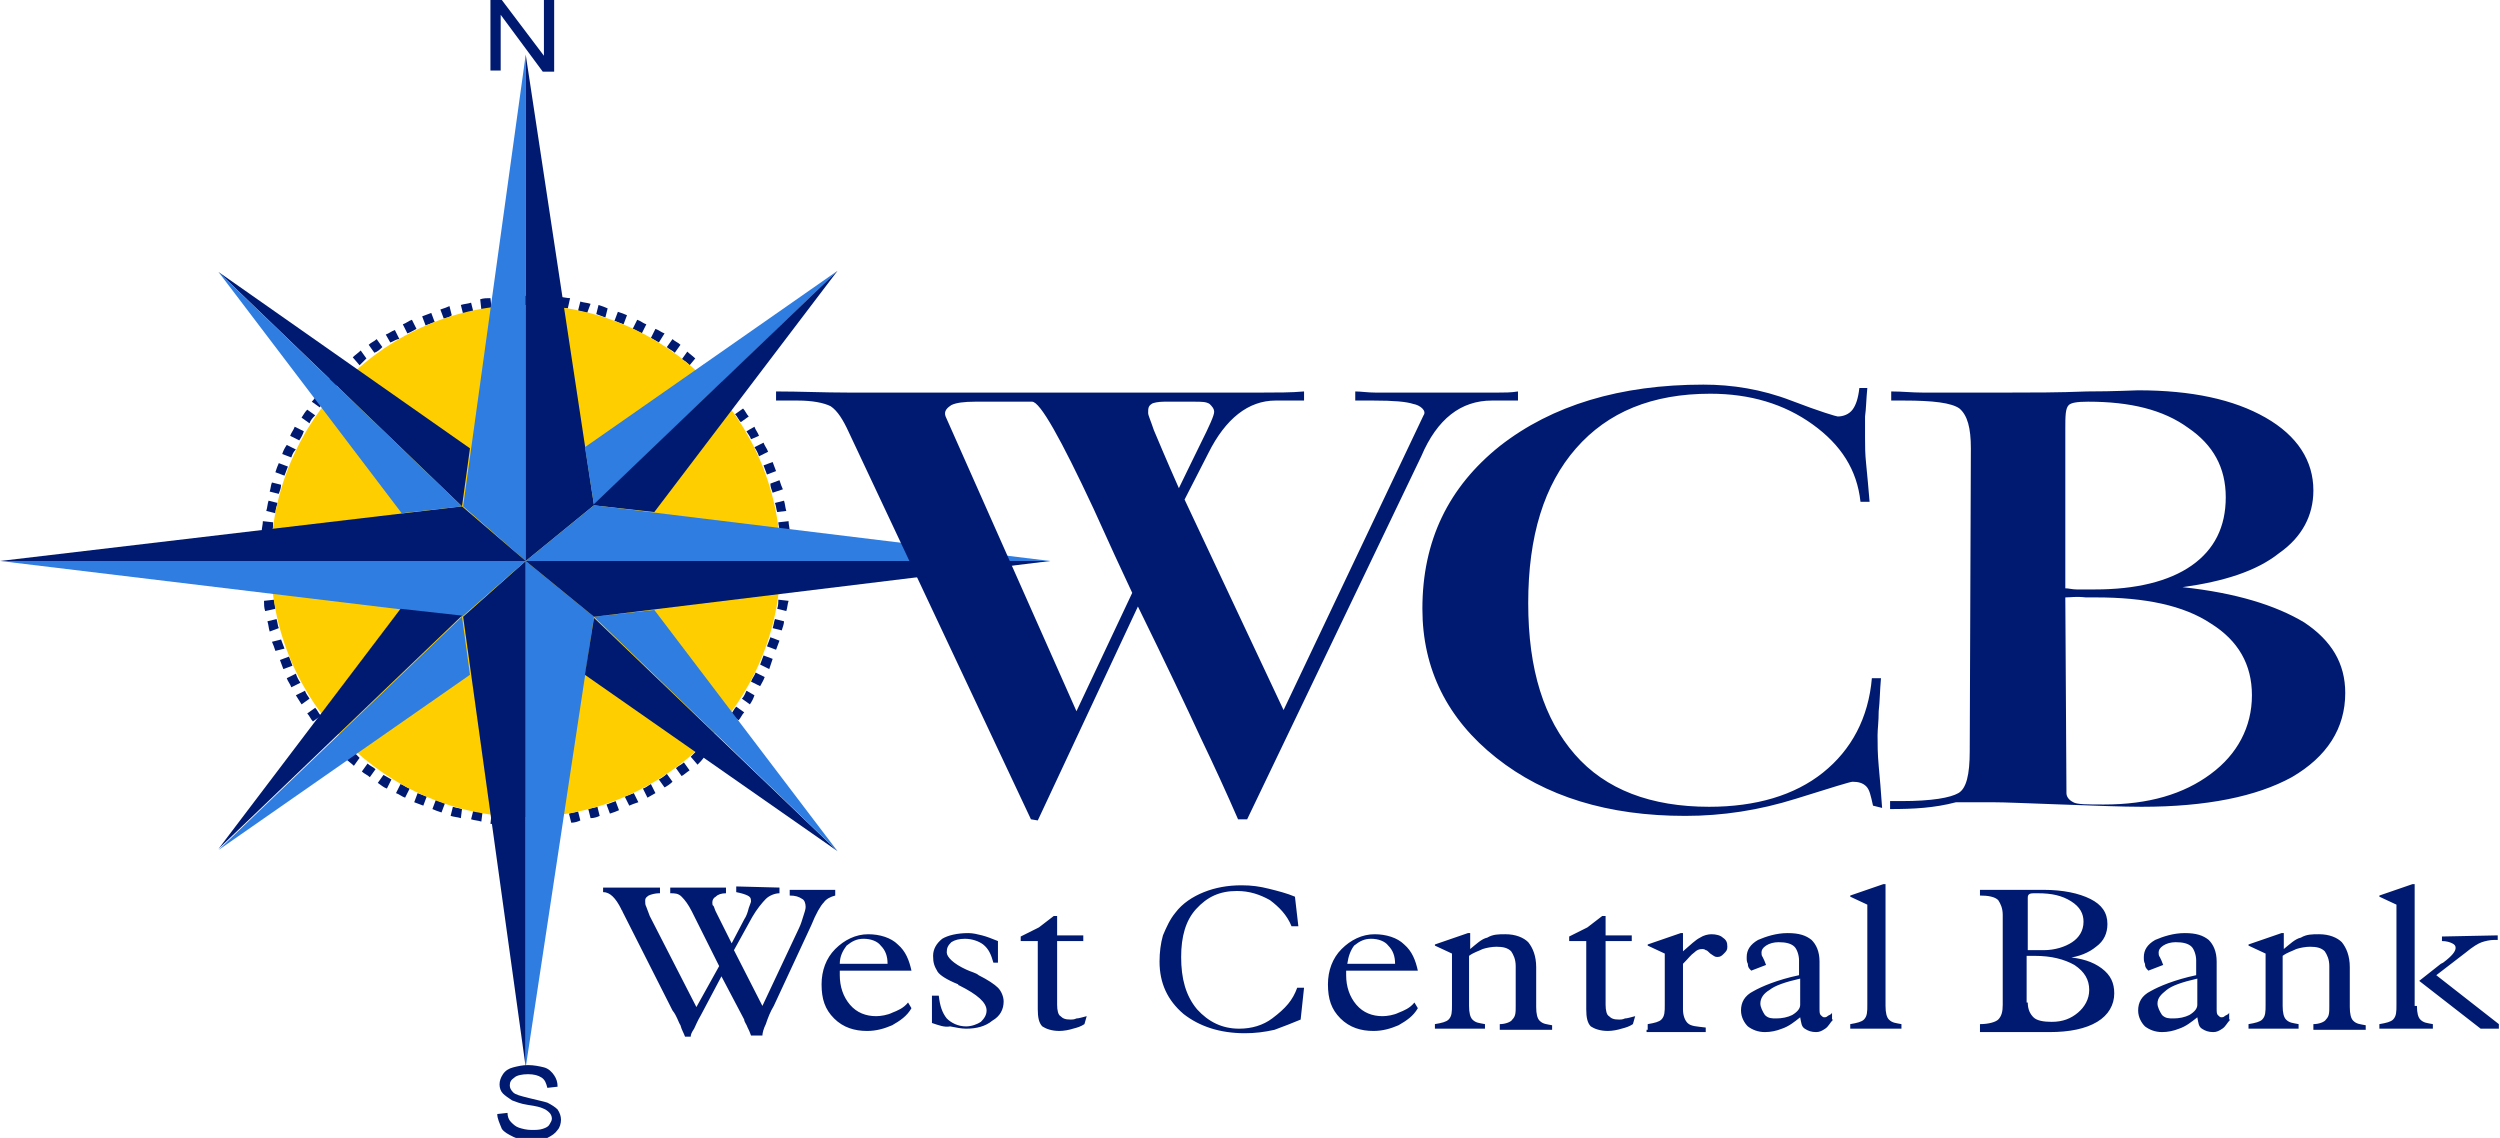 <svg version="1.1" id="Layer_1" xmlns="http://www.w3.org/2000/svg" x="0" y="0" viewBox="0 0 219.7 100" xml:space="preserve"><style>.st0,.st2{fill:#001a71}.st2,.st3{fill-rule:evenodd;clip-rule:evenodd}.st3{fill:#2f7de1}</style><path class="st0" d="M46.7 72.6v-.9h.8l.1.9h-.9zm-.9 0c-.3 0-.6 0-.9-.1l.1-.9c.3 0 .6 0 .8.1v.9zm2.6-.1l-.1-.9c.3 0 .6-.1.8-.1l.1.9c-.2.1-.5.1-.8.1zm-4.4 0c-.3 0-.6-.1-.9-.1l.1-.9c.3 0 .6.1.8.1v.9zm6.2-.2l-.2-.8c.3-.1.6-.1.8-.2l.2.8c-.2.1-.5.2-.8.2zm-7.9-.1c-.3-.1-.6-.1-.9-.2l.2-.8c.3.1.6.1.8.2l-.1.8zm9.6-.3l-.2-.8c.3-.1.5-.1.8-.2l.2.8c-.2.1-.5.2-.8.2zm-11.4 0c-.3-.1-.6-.1-.9-.2l.2-.8c.3.1.5.1.8.2l-.1.8zm13.1-.4l-.3-.8c.3-.1.5-.2.8-.3l.3.8c-.2.1-.5.2-.8.3zm-14.8-.1c-.3-.1-.6-.2-.8-.3l.3-.8c.3.1.5.2.8.3l-.3.8zm16.5-.6l-.4-.8c.3-.1.5-.2.8-.3l.4.8c-.3.1-.6.2-.8.3zm-18.1 0c-.3-.1-.5-.2-.8-.3l.3-.8c.3.1.5.2.8.3l-.3.8zm-1.6-.7c-.3-.1-.5-.3-.8-.4l.4-.8c.3.1.5.3.8.4l-.4.8zm21.3 0l-.4-.8c.3-.1.5-.3.7-.4l.4.8c-.2.1-.5.3-.7.4zM34 69.3c-.3-.1-.5-.3-.8-.5l.5-.7c.2.1.5.3.7.4l-.4.8zm24.4-.1l-.5-.7c.2-.1.5-.3.7-.5l.5.7c-.2.2-.5.4-.7.5zm-25.9-.9c-.2-.2-.5-.3-.7-.5l.5-.7c.2.2.5.3.7.5l-.5.7zm27.4-.1l-.5-.7c.2-.2.5-.3.7-.5l.5.7c-.3.2-.5.4-.7.5zm-28.8-.9c-.2-.2-.5-.4-.7-.6l.6-.7.6.6-.5.7zm30.2-.1l-.6-.7.6-.6.6.6c-.2.3-.4.5-.6.7zm-31.5-1.1l-.6-.6.6-.6.6.6-.6.6zm32.8-.1l-.6-.7.6-.6.6.6c-.2.3-.4.5-.6.7zm-34-1.2c-.2-.2-.4-.5-.6-.7l.7-.5c.2.2.4.4.5.6l-.6.6zm35.2-.1l-.7-.6c.2-.2.4-.4.5-.7l.7.5c-.1.3-.3.6-.5.8zm-36.3-1.3c-.2-.2-.3-.5-.5-.7l.7-.5c.2.2.3.5.5.7l-.7.5zm37.4-.1l-.7-.5c.2-.2.3-.5.5-.7l.7.5c-.2.2-.3.5-.5.7zm-38.4-1.4c-.2-.3-.3-.5-.5-.8l.8-.4c.1.3.3.5.4.7l-.7.5zm39.4 0l-.7-.5c.2-.2.3-.5.4-.7l.7.4c-.1.3-.2.5-.4.8zm-40.3-1.5c-.1-.3-.3-.5-.4-.8l.8-.4c.1.3.2.5.4.8l-.8.4zm41.2-.1l-.8-.4c.1-.3.3-.5.4-.8l.8.4c-.1.3-.3.6-.4.8zm-41.9-1.5c-.1-.3-.2-.5-.3-.8l.8-.3c.1.3.2.5.3.8l-.8.3zm42.7 0l-.8-.4c.1-.3.2-.5.3-.8l.8.3-.3.9zm-43.4-1.6c-.1-.3-.2-.6-.3-.8l.8-.2c.1.3.2.5.3.8l-.8.2zm44-.1l-.8-.3c.1-.3.2-.5.3-.8l.8.3c-.1.3-.2.5-.3.8zm-44.5-1.6c-.1-.3-.1-.6-.2-.9l.8-.2c.1.3.1.6.2.8l-.8.3zm45-.1l-.8-.2c.1-.3.1-.5.2-.8l.8.2c0 .2-.1.5-.2.8zm-45.4-1.7c-.1-.3-.1-.6-.1-.9l.9-.1c0 .3.1.6.1.8l-.9.2zm45.8 0l-.8-.2c.1-.3.1-.6.1-.8l.9.1c-.1.3-.1.6-.2.9zm-46-1.7c0-.3-.1-.6-.1-.9l.9-.1c0 .3 0 .6.1.8l-.9.2zm46.3-.1l-.9-.1c0-.3.1-.6.1-.8l.9.1c0 .3-.1.5-.1.8zM23 50.2v-.9h.9v.8l-.9.1zm46.5 0h-.9v-.9h.9v.9zm-45.7-1.7h-.9v-.9l.9.1c.1.2 0 .5 0 .8zm44.9-.1c0-.3 0-.6-.1-.8l.9-.1c0 .3 0 .6.1.9h-.9zm-44.8-1.6l-.9-.1c0-.3.1-.6.1-.9l.9.1c0 .3 0 .6-.1.9zm44.6-.1c0-.3-.1-.6-.1-.8l.9-.1c0 .3.1.6.1.9h-.9zm-44.3-1.6l-.8-.2c.1-.3.1-.6.2-.9l.8.2c-.1.3-.2.6-.2.9zm44.1-.1c-.1-.3-.1-.6-.2-.8l.8-.2c.1.3.1.6.2.9l-.8.1zm-43.8-1.6l-.8-.2c.1-.3.1-.6.2-.8l.8.2c0 .3-.1.5-.2.8zm43.4-.1c-.1-.3-.2-.5-.2-.8l.8-.3c.1.3.2.6.3.8l-.9.3zM25 41.8l-.8-.3c.1-.3.2-.6.3-.8l.8.3c-.1.3-.2.5-.3.8zm42.4-.1c-.1-.3-.2-.5-.3-.8l.8-.3c.1.3.2.5.3.8l-.8.3zm-41.8-1.5l-.8-.3c.1-.3.2-.5.4-.8l.8.4c-.2.2-.3.4-.4.7zm41.1-.1c-.1-.3-.2-.5-.4-.8l.8-.4c.1.3.3.5.4.8l-.8.4zm-40.4-1.4l-.8-.4c.1-.3.3-.5.4-.8l.8.4c-.1.3-.2.5-.4.8zm39.7-.1c-.1-.3-.3-.5-.4-.7l.7-.4c.1.3.3.5.4.8l-.7.3zm-38.8-1.4l-.7-.5c.2-.3.3-.5.5-.7l.7.5c-.2.2-.4.4-.5.7zm37.9-.1c-.2-.2-.3-.5-.5-.7l.7-.5c.2.2.3.5.5.7l-.7.5zm-37-1.3l-.7-.5c.2-.2.4-.5.5-.7l.7.5c-.2.2-.3.4-.5.7zm36-.1c-.2-.2-.3-.5-.5-.7l.7-.5c.2.2.4.5.5.7l-.7.5zm-34.9-1.3l-.7-.6c.2-.2.4-.4.6-.7l.6.6c-.2.3-.4.5-.5.7zm33.9 0l-.6-.6.6-.6c.2.2.4.4.6.7l-.6.5zm-1.2-1.2l-.6-.6.6-.6.6.6-.6.6zm-31.6 0l-.6-.6.6-.6.6.6-.6.6zm30.3-1.1c-.2-.2-.4-.4-.7-.5l.5-.7c.2.2.5.4.7.6l-.5.6zm-29 0l-.6-.7c.2-.2.5-.4.7-.6l.5.7-.6.6zm1.3-1.1l-.5-.7c.2-.2.5-.3.7-.5l.5.7c-.2.2-.4.4-.7.5zm26.4 0c-.2-.2-.5-.3-.7-.5l.5-.7c.2.2.5.3.7.5l-.5.7zm-25-.9l-.4-.7c.3-.1.5-.3.8-.4l.4.8c-.3 0-.5.2-.8.3zm23.6 0c-.2-.1-.5-.3-.7-.4l.4-.8c.3.1.5.3.8.4l-.5.8zm-22.1-.8l-.4-.8c.3-.1.5-.3.8-.4l.4.8c-.2.1-.5.3-.8.4zm20.6 0c-.3-.1-.5-.3-.8-.4l.4-.8c.3.1.5.3.8.4l-.4.8zm-19-.7l-.3-.8c.3-.1.5-.2.8-.3l.3.8c-.3.1-.5.2-.8.3zm17.4-.1c-.3-.1-.5-.2-.8-.3l.3-.8c.3.1.6.2.8.3l-.3.8zM39 28l-.3-.8c.3-.1.6-.2.8-.3l.2.8c-.2.2-.4.2-.7.3zm14.2-.1c-.3-.1-.5-.2-.8-.3l.2-.8c.3.1.6.2.8.3l-.2.8zm-12.5-.3l-.2-.8c.3-.1.6-.1.9-.2l.2.8c-.4 0-.7.1-.9.2zm10.9-.1c-.3-.1-.6-.1-.8-.2l.2-.8c.3.1.6.1.9.2l-.3.8zm-9.3-.3l-.1-.9c.3-.1.6-.1.9-.1l.1.9c-.3 0-.6.1-.9.1zm7.6-.1c-.3 0-.6-.1-.8-.1l.1-.9c.3 0 .6.1.9.1l-.2.9zM44 27l-.1-.9c.3 0 .6-.1.9-.1l.1.9c-.3 0-.6.1-.9.1zm4.2-.1c-.3 0-.6 0-.8-.1v-.9c.3 0 .6 0 .9.1l-.1.9zm-2.5-.1V26h.9v.9h-.4l-.5-.1z"/><path d="M46.2 26.8c12.4 0 22.4 10.1 22.4 22.5S58.5 71.8 46.2 71.8c-12.3 0-22.4-10.1-22.4-22.5s10.1-22.5 22.4-22.5z" fill-rule="evenodd" clip-rule="evenodd" fill="#ffce00"/><path class="st2" d="M46.2 93.8V49.3l-5.5 4.9 5.5 39.6z"/><path class="st3" d="M46.2 93.8l6-39.6-6-4.9v44.5zm0-44.5H0l40.6 4.9 5.6-4.9zm-27 25.4l22.1-15.4-.7-5.1-21.4 20.5z"/><path class="st2" d="M40.6 54.1l-5.4-.6-16 21.1 21.4-20.5zm33 20.7L51.4 59.3l.8-5 21.4 20.5z"/><path class="st3" d="M73.6 74.8L57.5 53.6l-5.3.6 21.4 20.6z"/><path class="st2" d="M46.2 49.3h46.1l-40.1 4.9-6-4.9z"/><path class="st3" d="M46.2 4.8v44.5l-5.5-4.8 5.5-39.7z"/><path class="st2" d="M46.2 4.8l6 39.6-6 4.9V4.8zm0 44.5H0l40.6-4.8 5.6 4.8zm-27-25.4l22.1 15.5-.7 5.1-21.4-20.6z"/><path class="st3" d="M40.6 44.5l-5.3.6-16.1-21.2 21.4 20.6zm33-20.7L51.4 39.3l.8 5.1 21.4-20.6z"/><path class="st2" d="M73.6 23.8L57.5 45l-5.4-.6 21.5-20.6z"/><path class="st3" d="M46.2 49.3h46.1l-40.1-4.9-6 4.9z"/><path class="st0" d="M166.1 71.1v-.7h1c2.7 0 4.3-.3 5-.7.7-.4 1-1.6 1-3.7l.1-26.6c0-1.8-.3-2.9-1-3.5-.7-.5-2.3-.7-4.9-.7h-1.1v-.8c1 0 1.8.1 2.8.1h7.4c2.2 0 4.5 0 7-.1 2.5 0 4.1-.1 4.5-.1 4.7 0 8.4.8 11.2 2.4 2.8 1.6 4.2 3.8 4.2 6.4 0 2.2-1 4.1-3 5.5-2 1.6-4.9 2.5-8.5 3 4.7.5 8.2 1.6 10.7 3.1 2.4 1.6 3.6 3.6 3.6 6.2 0 3.1-1.6 5.6-4.7 7.4-3.1 1.7-7.5 2.6-13.2 2.6-1.7 0-4.1-.1-7-.2-2.9-.1-5-.2-6.2-.2h-3.1c-1.9.5-3.7.6-5.8.6zm15.4-18.6l.1 17.2c0 .3.2.6.6.8.3.2 1.3.2 2.7.2 3.9 0 7-.9 9.4-2.7 2.3-1.7 3.6-4.1 3.6-6.9 0-2.7-1.2-4.8-3.6-6.3-2.4-1.6-5.8-2.3-10.1-2.3h-.9c-.9-.1-1.3 0-1.8 0zm0-.8c.3 0 .6.1 1 .1h1.6c3.6 0 6.5-.7 8.5-2.1 2-1.4 3-3.4 3-6s-1.1-4.6-3.3-6.1c-2.2-1.6-5.1-2.3-8.8-2.3-1 0-1.5.1-1.7.3-.3.3-.3 1-.3 2.1v14zm-16.9 19.1c-.2-.9-.3-1.4-.6-1.7-.3-.3-.7-.4-1.2-.4-.2 0-1.8.5-5 1.5s-6.4 1.5-9.7 1.5c-6.8 0-12.3-1.7-16.6-5.1-4.3-3.4-6.5-7.8-6.5-13.1 0-6 2.3-10.7 6.8-14.3 4.6-3.6 10.6-5.4 17.9-5.4 2.5 0 5.1.4 7.7 1.4s4 1.4 4.1 1.4c.5 0 1-.2 1.3-.6.3-.4.5-1 .6-1.9h.7c-.1 1-.1 1.8-.2 2.5v1.9c0 .6 0 1.4.1 2.3.1 1 .2 2.1.3 3.3h-.8c-.3-2.8-1.7-5-4.2-6.8-2.5-1.8-5.5-2.7-9-2.7-5.1 0-9 1.6-11.8 4.8-2.8 3.2-4.2 7.7-4.2 13.6 0 5.9 1.4 10.2 4.1 13.3s6.7 4.6 11.8 4.6c4.1 0 7.5-1 10-3s4-4.8 4.3-8.3h.8c-.1 1.1-.1 2.1-.2 2.9 0 .9-.1 1.6-.1 2.1 0 .8 0 1.6.1 2.7.1 1 .2 2.3.3 3.7l-.8-.2zm-74 1.2l-16-34c-.5-1.1-1-1.9-1.6-2.3-.6-.3-1.6-.5-2.9-.5h-1.9v-.8c2.1 0 4.2.1 6.4.1h36.2c1.4 0 2.7 0 3.8-.1v.8h-2.5c-2.4 0-4.4 1.6-5.9 4.6-.8 1.6-1.5 2.9-2.1 4.1l8.7 18.5 12.3-25.9c.3-.4-.3-.9-.9-1-.6-.2-1.7-.3-3.5-.3h-1.6v-.8c.5 0 1.1.1 1.8.1h10.7c.6 0 1.2 0 1.8-.1v.8h-2.3c-2.7 0-4.8 1.6-6.2 4.9L109.6 72h-.8c-1-2.3-2.1-4.7-3.3-7.2-1.2-2.6-3-6.4-5.5-11.5l-8.8 18.8-.6-.1zm4-9.5l4.9-10.4c-.9-1.9-2-4.3-3.4-7.4-2.9-6.2-4.7-9.4-5.4-9.4h-5c-1 0-1.7.1-2.1.3-.3.2-.7.5-.5 1l11.5 25.9zm9-19.6c.5-1 1.1-2.3 1.9-3.9.8-1.6 1.2-2.5 1.2-2.8 0-.3-.2-.5-.4-.7-.3-.2-.7-.2-1.4-.2h-2.6c-.5 0-1 .1-1.1.2-.3.2-.3.4-.3.8 0 .2.2.6.5 1.5.3.7 1 2.4 2.2 5.1zM68.5 78v.5c-.4 0-.9.2-1.2.5-.3.3-.8.9-1.2 1.6l-1.6 2.9 2.5 4.9 3.2-6.8c.2-.4.3-.8.4-1.1s.2-.6.2-.8c0-.3-.1-.6-.3-.7-.3-.2-.6-.3-1.1-.3v-.5h4v.5c-.4.1-.8.3-1 .6-.3.3-.7 1-1.1 2L68 88.4c-.3.5-.5 1-.7 1.6-.2.4-.3.8-.3 1h-1c-.1-.3-.2-.5-.3-.7-.1-.3-.3-.5-.3-.7l-2-3.8-1.8 3.4c-.3.5-.5 1-.6 1.2-.2.3-.3.5-.3.7h-.5c-.1-.3-.3-.6-.4-1-.2-.3-.3-.8-.7-1.3l-4.4-8.7c0-.1-.1-.1-.1-.2-.5-1-1-1.5-1.6-1.5V78h5v.5h-.1c-.3 0-.7.1-.9.2-.3.2-.3.3-.3.5s0 .3.1.5c.1.3.2.5.3.8l4.1 8 2-3.6-2.4-4.8c-.3-.6-.6-1-.9-1.3-.3-.3-.6-.3-1-.3V78h4.9v.5c-.4 0-.7.1-.9.3-.2.1-.3.3-.3.5 0 .1 0 .3.1.3.1.2.1.3.2.5l1.4 2.8 1.1-2.1c.2-.3.3-.6.4-1 .1-.3.2-.5.2-.6 0-.3-.1-.4-.3-.5-.2-.1-.5-.2-1-.3v-.5l3.8.1zm5.3 6.7H78c0-.7-.2-1.2-.6-1.6-.3-.4-.9-.6-1.5-.6s-1 .2-1.5.6c-.3.4-.6.9-.6 1.6zm6.3 3.9c-.4.7-1 1.1-1.7 1.5-.7.3-1.4.5-2.2.5-1.1 0-2.1-.3-2.9-1.1-.8-.8-1.1-1.7-1.1-3 0-1.2.4-2.3 1.2-3.1s1.8-1.3 2.9-1.3c1 0 2 .3 2.6.9.7.6 1 1.4 1.2 2.3h-6.3v.4c0 1 .3 1.9.9 2.6.6.7 1.4 1 2.3 1 .4 0 1-.1 1.4-.3.5-.2 1-.4 1.4-.9l.3.5zm1.8 1.3v-2.4h.6c.1.9.3 1.5.7 2 .4.4 1 .7 1.7.7.5 0 1-.2 1.3-.4.3-.3.5-.6.5-1 0-.7-.8-1.4-2.4-2.2 0 0-.1 0-.1-.1-1-.4-1.6-.8-1.8-1.1-.3-.5-.4-.8-.4-1.4 0-.6.3-1.1.8-1.5.5-.3 1.3-.5 2.3-.5.4 0 .8.1 1.2.2.4.1.9.3 1.4.5v1.9h-.4c-.2-.7-.4-1.2-.9-1.6-.4-.3-1-.5-1.6-.5-.5 0-.9.1-1.2.3-.3.3-.4.5-.4.9s.6 1 1.7 1.5c.4.2.9.3 1.1.5.8.4 1.4.8 1.7 1.1.3.3.5.8.5 1.2 0 .7-.3 1.3-1 1.7-.6.5-1.4.7-2.3.7-.4 0-.9-.1-1.4-.2-.5.1-1-.1-1.6-.3zm13.4.1c-.3.2-.6.3-1 .4-.3.1-.8.2-1.2.2-.7 0-1.2-.2-1.5-.4-.3-.3-.4-.8-.4-1.5v-6h-1.5v-.4l1.6-.8 1.3-1h.3v1.7h2.3v.5h-2.3v5.6c0 .5.1.9.3 1 .2.2.4.3.9.3.1 0 .3 0 .5-.1.2 0 .5-.1.9-.2l-.2.7zm18.7-3.2h.6l-.3 2.8c-.7.3-1.5.6-2.3.9-.9.2-1.7.3-2.6.3-2.2 0-4-.6-5.4-1.7-1.4-1.2-2.1-2.7-2.1-4.6 0-.8.1-1.6.3-2.3.3-.7.6-1.4 1.1-2 .6-.8 1.5-1.4 2.5-1.8 1-.4 2.1-.6 3.3-.6.9 0 1.6.1 2.4.3.8.2 1.6.4 2.3.7l.3 2.6h-.6c-.4-1-1.1-1.7-1.9-2.3-.9-.5-1.8-.8-2.9-.8-1.5 0-2.6.5-3.6 1.6-.9 1-1.3 2.4-1.3 4.2 0 1.9.4 3.4 1.4 4.6 1 1.1 2.2 1.7 3.7 1.7 1.1 0 2.1-.3 2.9-.9 1.2-.9 1.8-1.6 2.2-2.7zm4.4-2.1h4.2c0-.7-.2-1.2-.6-1.6-.3-.4-.9-.6-1.5-.6s-1 .2-1.5.6c-.3.4-.5.9-.6 1.6zm6.2 3.9c-.4.7-1 1.1-1.7 1.5-.7.3-1.4.5-2.2.5-1.1 0-2.1-.3-2.9-1.1-.8-.8-1.1-1.7-1.1-3 0-1.2.4-2.3 1.2-3.1s1.8-1.3 2.9-1.3c1 0 2 .3 2.6.9.7.6 1 1.4 1.2 2.3h-6.3v.4c0 1 .3 1.9.9 2.6.6.7 1.4 1 2.3 1 .4 0 1-.1 1.4-.3.5-.2 1-.4 1.4-.9l.3.5zm1.5 1.9V90c.6-.1 1-.2 1.2-.4.3-.3.3-.7.3-1.3v-4.5l-1.5-.7V83l2.9-1h.2v1.4c.5-.4 1-.9 1.5-1 .5-.3 1-.3 1.6-.3.9 0 1.6.3 2 .7.4.5.7 1.2.7 2.2v3.5c0 .6.1 1 .3 1.2.3.3.6.3 1.1.4v.4h-4.6V90c.5 0 1-.2 1.1-.4.3-.3.3-.6.3-1.2v-3.5c0-.6-.2-1-.4-1.3-.3-.3-.7-.4-1.3-.4-.4 0-.9.1-1.2.2-.4.2-.8.3-1.2.6v4.4c0 .6.1 1 .3 1.2.3.3.6.3 1.1.4v.4h-4.4zm17.4-.5c-.3.2-.6.3-1 .4-.3.1-.8.2-1.2.2-.7 0-1.2-.2-1.5-.4-.3-.3-.4-.8-.4-1.5v-6h-1.5v-.4l1.6-.8 1.3-1h.3v1.7h2.3v.5h-2.3v5.6c0 .5.1.9.3 1 .2.2.4.3.9.3.1 0 .3 0 .5-.1.2 0 .5-.1.9-.2l-.2.7zm1.3.5V90c.6-.1 1-.2 1.2-.4.3-.3.3-.7.3-1.3v-4.5l-1.5-.7V83l2.9-1h.2v1.6c.7-.6 1.1-1 1.5-1.2.3-.2.7-.3 1-.3.4 0 .8.1 1 .3.3.2.4.4.4.8 0 .3-.1.4-.3.6-.2.2-.3.3-.6.3-.2 0-.3-.1-.6-.3-.2-.2-.3-.3-.4-.3-.1-.1-.3-.1-.3-.1-.3 0-.5.1-.7.3-.3.2-.5.5-1 1v4c0 .6.2 1 .4 1.2.3.3.8.3 1.6.4v.4h-5.2v-.2zm13.4-2.2V86c-1.3.3-2.2.6-2.7 1-.5.3-.8.7-.8 1.2 0 .3.2.7.4 1 .3.3.6.3 1 .3.5 0 1-.1 1.4-.3.5-.3.7-.6.7-.9zm2.9 1.3c-.3.3-.4.6-.7.8-.3.2-.5.3-.8.3-.4 0-.7-.1-1-.3-.3-.2-.3-.5-.4-1-.5.4-1 .8-1.6 1-.5.2-1 .3-1.5.3-.6 0-1.1-.2-1.5-.5-.3-.3-.6-.8-.6-1.4 0-.7.3-1.3 1.1-1.7.7-.4 2.1-1 4-1.4v-1.3c0-.5-.2-1-.4-1.2-.3-.3-.8-.4-1.4-.4-.4 0-.8.1-1.1.3-.3.2-.4.4-.4.6 0 .1 0 .3.1.4.1.2.2.4.3.7l-1.3.5c-.2-.2-.3-.3-.3-.6-.1-.2-.1-.3-.1-.6 0-.6.3-1.1 1-1.5.7-.3 1.6-.6 2.6-.6s1.6.2 2.1.6c.4.4.7 1 .7 1.9v4.1c0 .3 0 .5.1.6.1.1.2.2.3.2.1 0 .2 0 .3-.1.1-.1.3-.1.4-.3v.6zm1.5.9V90c.6-.1 1-.2 1.2-.4.3-.3.3-.7.3-1.3v-8.8l-1.5-.7v-.1l2.9-1h.2v10.7c0 .6.1 1 .3 1.2.3.3.6.3 1.1.4v.4h-4.5zm15.6-7h1.4c1 0 1.9-.3 2.5-.7.6-.4 1-1 1-1.8 0-.7-.3-1.3-1.1-1.8s-1.7-.7-2.9-.7h-.2c-.3 0-.5 0-.6.1-.1.1-.1.2-.1.3v4.6zm0 4.6c0 .6.2 1 .5 1.3.3.3.9.4 1.6.4 1 0 1.7-.3 2.3-.8.6-.5 1-1.2 1-2 0-.9-.4-1.6-1.3-2.2-.9-.5-2-.8-3.5-.8h-.7v4.1zm-4.2 2.4V90c.8 0 1.4-.2 1.6-.4.3-.3.4-.7.4-1.3v-7.9c0-.6-.2-1-.4-1.3-.3-.3-.9-.4-1.6-.4v-.5h5.6c1.7 0 3.1.3 4.1.8 1 .5 1.5 1.2 1.5 2.2 0 .8-.3 1.5-1 2-.6.5-1.5.9-2.6 1v-.1c1.3.1 2.3.4 3.1 1 .8.6 1.1 1.3 1.1 2.2 0 1-.5 1.9-1.5 2.5-1 .6-2.4.9-4.2.9H174zm19.1-2.2V86c-1.3.3-2.2.6-2.7 1s-.8.7-.8 1.2c0 .3.2.7.4 1 .3.3.6.3 1 .3.5 0 1-.1 1.4-.3.5-.3.7-.6.7-.9zm2.9 1.3c-.3.3-.4.6-.7.8-.3.2-.5.3-.8.3-.4 0-.7-.1-1-.3-.3-.2-.3-.5-.4-1-.5.4-1 .8-1.6 1-.5.2-1 .3-1.5.3-.6 0-1.1-.2-1.5-.5-.3-.3-.6-.8-.6-1.4 0-.7.3-1.3 1.1-1.7.7-.4 2.1-1 4-1.4v-1.3c0-.5-.2-1-.4-1.2-.3-.3-.8-.4-1.4-.4-.4 0-.8.1-1.1.3-.3.2-.4.4-.4.6 0 .1 0 .3.1.4.1.2.2.4.3.7l-1.3.5c-.2-.2-.3-.3-.3-.6-.1-.2-.1-.3-.1-.6 0-.6.3-1.1 1-1.5.7-.3 1.6-.6 2.6-.6s1.6.2 2.1.6c.4.4.7 1 .7 1.9v4.1c0 .3 0 .5.1.6.1.1.2.2.3.2.1 0 .2 0 .3-.1.1-.1.3-.1.4-.3v.6zm1.6.9V90c.6-.1 1-.2 1.2-.4.3-.3.3-.7.3-1.3v-4.5l-1.5-.7V83l2.9-1h.2v1.4c.5-.4 1-.9 1.5-1 .5-.3 1-.3 1.6-.3.9 0 1.6.3 2 .7.4.5.7 1.2.7 2.2v3.5c0 .6.1 1 .3 1.2.3.3.6.3 1.1.4v.4h-4.6V90c.5 0 1-.2 1.1-.4.3-.3.3-.6.3-1.2v-3.5c0-.6-.2-1-.4-1.3-.3-.3-.7-.4-1.3-.4-.4 0-.9.1-1.2.2-.4.2-.8.3-1.2.6v4.4c0 .6.1 1 .3 1.2.3.3.6.3 1.1.4v.4h-4.4zm21.9-8.3v.4h-.3c-.4 0-.8.1-1.1.2-.3.1-.8.4-1.4.9l-2.6 2 5.5 4.3v.4H218l-5.4-4.2 1.9-1.5.2-.1c.8-.6 1.1-1 1.1-1.3 0-.2-.1-.3-.3-.4-.2-.1-.5-.2-.9-.2v-.4l4.9-.1zm-7.1 6.2c0 .6.1 1 .3 1.2.3.3.6.3 1.1.4v.4h-4.7V90c.6-.1 1-.2 1.2-.4.3-.3.3-.7.3-1.3v-8.8l-1.5-.7v-.1l2.9-1h.2v10.7zM43.1 6.3V0h1l3.7 4.9V0h.9v6.3h-1l-3.7-5v4.9h-.9zm.6 91.6l.9-.1c0 .3.1.6.3.8.2.2.4.4.7.5.3.1.7.2 1.1.2.4 0 .7 0 1-.1.3-.1.5-.2.6-.4.1-.2.2-.3.2-.5s-.1-.4-.2-.5c-.1-.1-.3-.3-.6-.4-.2-.1-.6-.2-1.3-.3-.7-.1-1.1-.3-1.4-.4-.3-.2-.6-.4-.8-.6-.2-.2-.3-.5-.3-.8 0-.3.1-.6.3-.9.2-.3.5-.5.9-.6.4-.1.8-.2 1.3-.2s1 .1 1.4.2c.4.1.7.4.9.7.2.3.3.6.3 1l-.9.1c-.1-.4-.2-.7-.5-.9-.3-.2-.7-.3-1.2-.3s-1 .1-1.2.3c-.3.2-.4.4-.4.7 0 .2.1.4.3.6s.6.3 1.4.5c.8.2 1.3.3 1.6.4.4.2.7.4.9.6.2.3.3.6.3.9 0 .3-.1.7-.3.9-.2.3-.5.5-.9.7-.4.2-.9.2-1.4.2-.6 0-1.2-.1-1.6-.3-.4-.2-.8-.4-1-.7-.2-.5-.4-.9-.4-1.3z"/></svg>